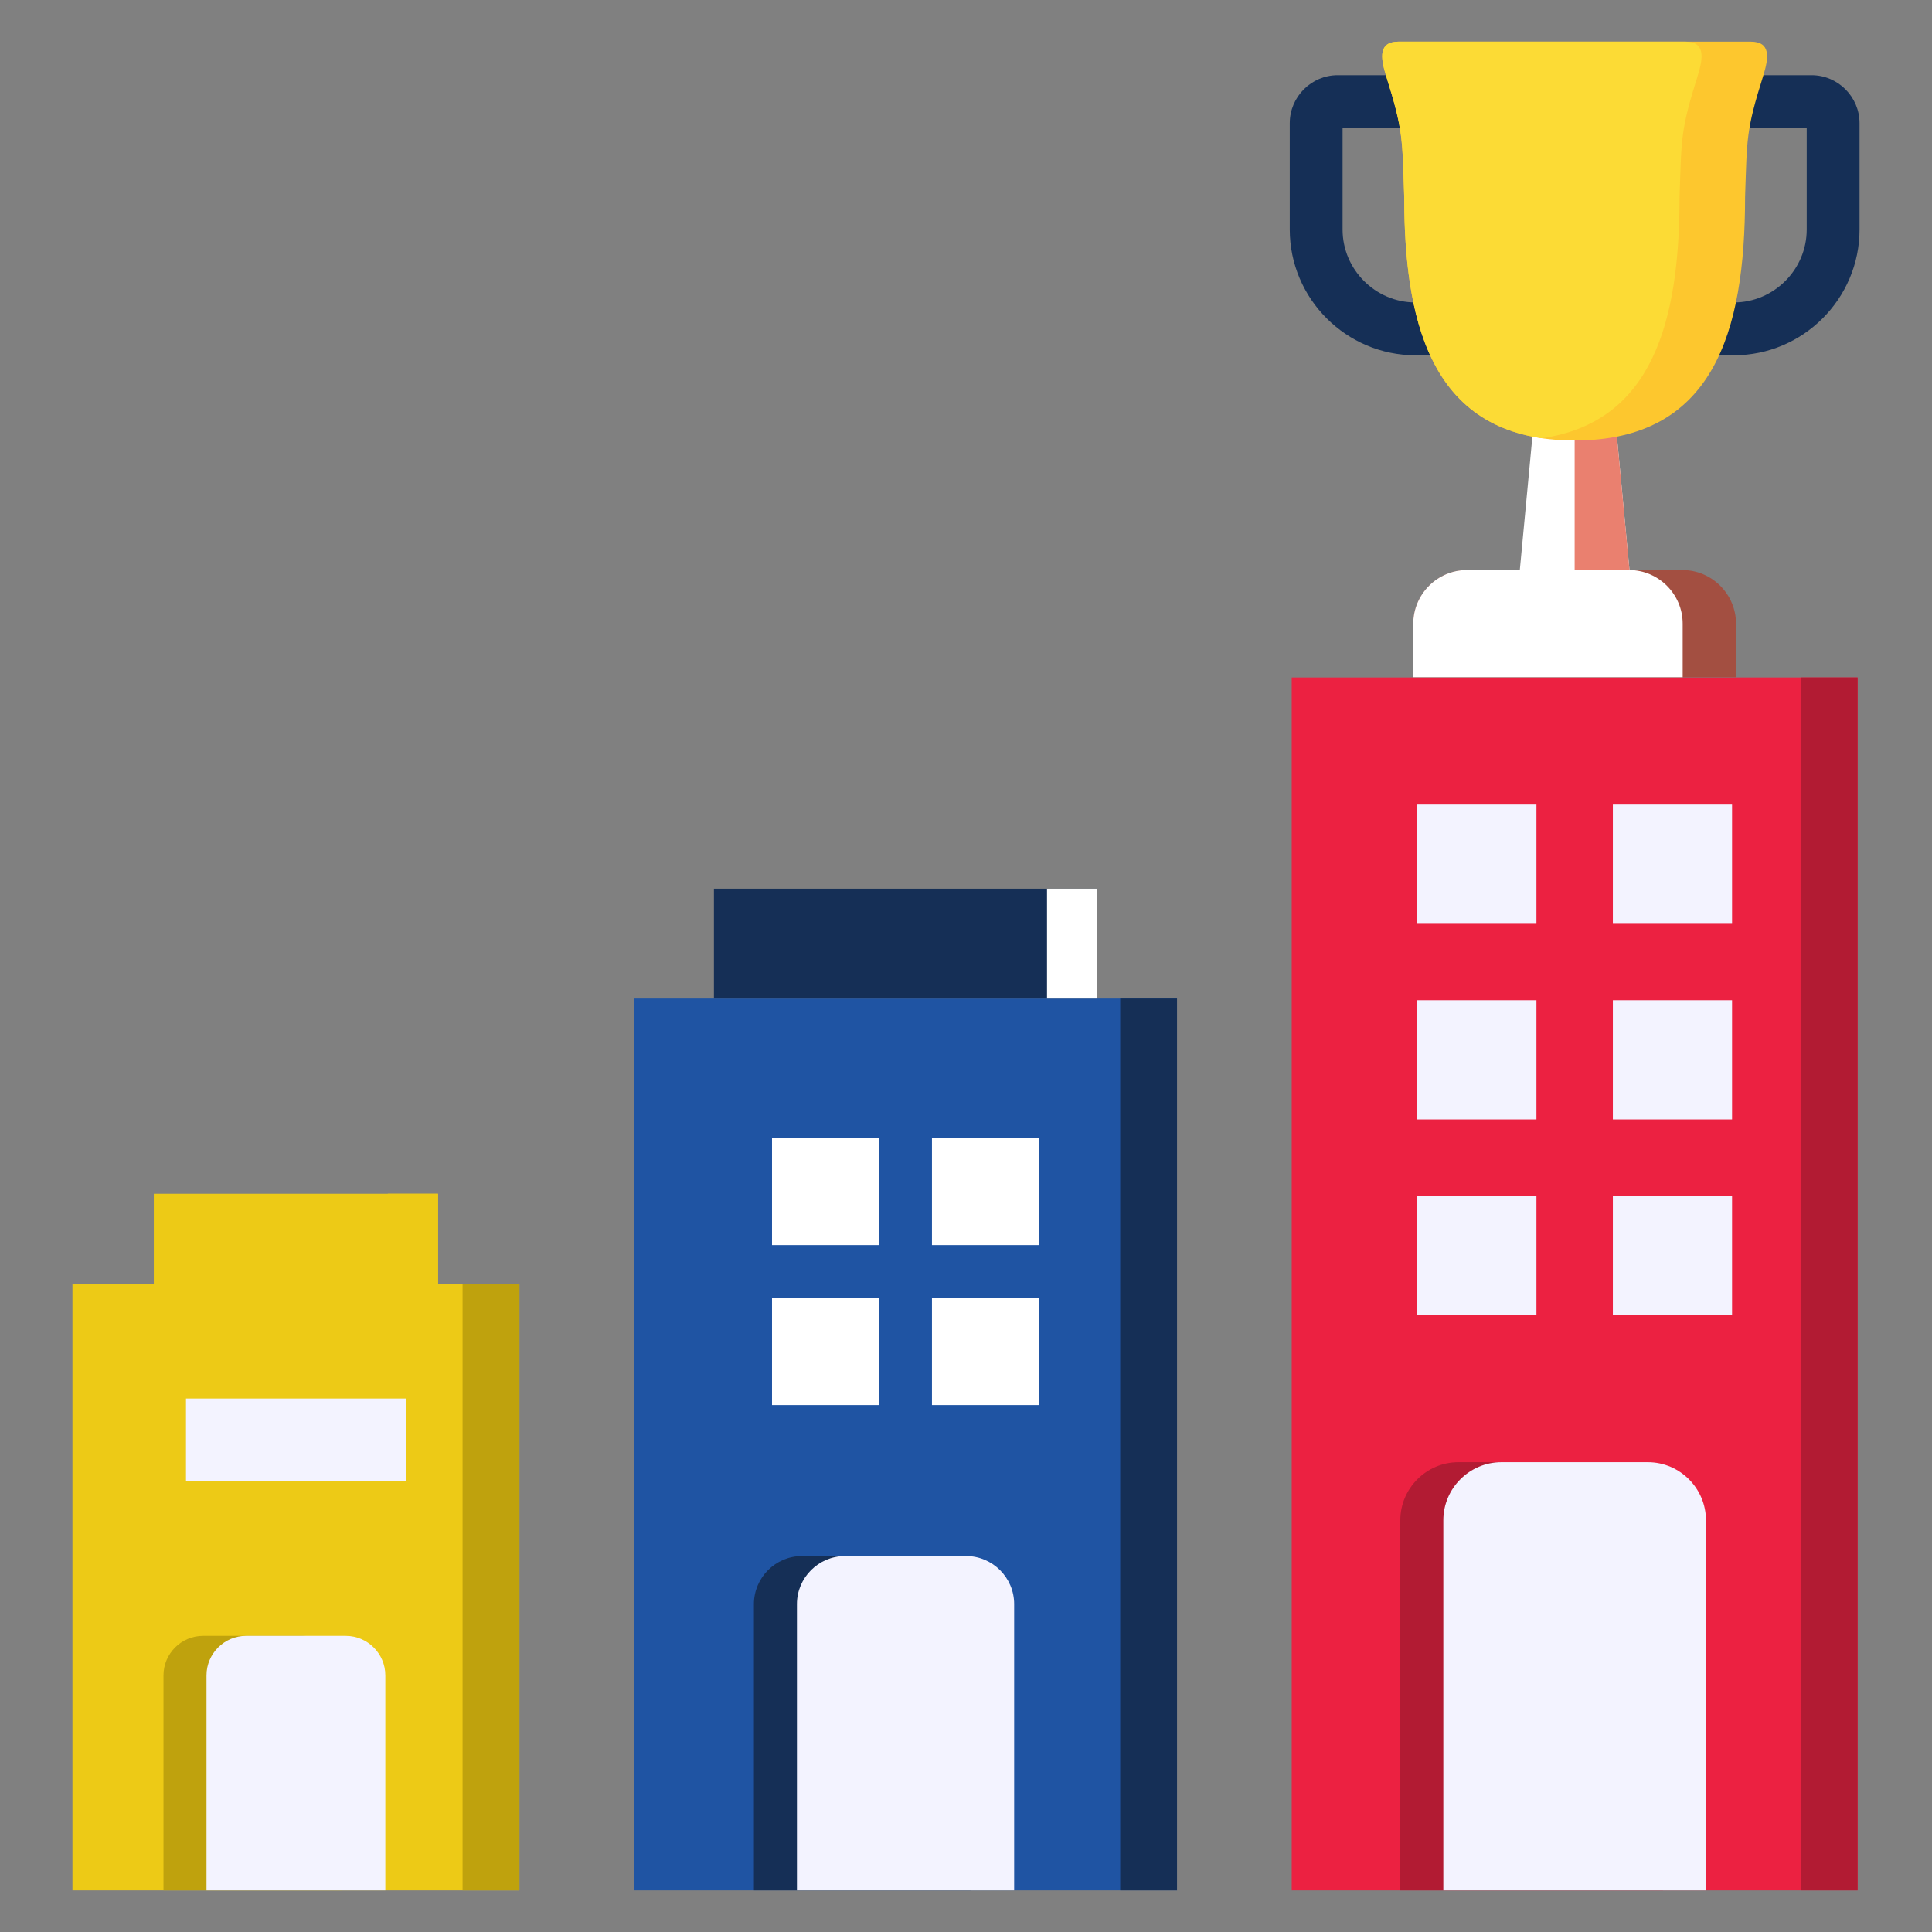 <svg xmlns="http://www.w3.org/2000/svg" version="1.1" xmlns:xlink="http://www.w3.org/1999/xlink" width="512" height="512" x="0" y="0" viewBox="0 0 512 512" style="enable-background:new 0 0 512 512" xml:space="preserve" class=""><rect x="0" y="0" width="512" height="512" fill="#808080" stroke="none"/><g><path fill="#1f54a3" fill-rule="evenodd" d="M168.042 264.628v236.34H311.918V264.626z" opacity="1" data-original="#ffcec0" class=""></path><path fill="#ffffff" d="M204.594 301.579h70.771v70.771h-70.771z" opacity="1" data-original="#c86f5c" class=""></path><path fill="#1f54a3" fill-rule="evenodd" d="M277.598 343.965h-30.619v30.619h-14v-30.619h-30.618v-14h30.618v-30.619h14v30.619h30.619z" opacity="1" data-original="#ffcec0" class=""></path><path fill="#152f56" d="M189.2 235.508h101.559v29.118H189.2z" opacity="1" data-original="#fdb0a0" class=""></path><path fill="#ec2141" d="M342.316 179.541h149.966v321.427H342.316z" opacity="1" data-original="#85caff" class=""></path><path fill="#f3f3ff" fill-rule="evenodd" d="M375.585 213.233h31.588v31.588h-31.588zm51.84 103.679h31.588V348.5h-31.588zm-51.84 0h31.588V348.5h-31.588zm51.84-51.839h31.588v31.588h-31.588zm-51.84 0h31.588v31.588h-31.588zm51.84-51.84h31.588v31.588h-31.588z" opacity="1" data-original="#f3f3ff" class=""></path><path fill="#edca16" fill-rule="evenodd" d="M19.201 340.33v160.638h118.443V340.329z" opacity="1" data-original="#baed2c" class=""></path><path fill="#f3f3ff" d="M49.292 370.615h58.261v21.907H49.292z" opacity="1" data-original="#f3f3ff" class=""></path><path fill="#edca16" d="M40.764 316.358h75.317v23.971H40.764z" opacity="1" data-original="#2dd62d" class=""></path><g fill-rule="evenodd"><path fill="#152f56" d="M446.315 19.928h33.778c6.984 0 12.706 5.734 12.706 12.706V60.83c0 9.17-3.747 17.503-9.783 23.54-6.036 6.036-14.369 9.783-23.539 9.783h-13.161v-14h13.161c5.306 0 10.136-2.176 13.641-5.682s5.681-8.335 5.681-13.641V33.928h-32.484zM388.282 33.927h-32.484v26.902c0 5.306 2.176 10.136 5.682 13.641 3.505 3.505 8.335 5.682 13.641 5.682h13.161v14h-13.161c-9.171 0-17.503-3.747-23.539-9.783-6.036-6.037-9.783-14.369-9.783-23.54V32.633c0-6.972 5.721-12.706 12.706-12.706h33.778v14z" opacity="1" data-original="#fdb0a0" class=""></path><path fill="#ffffff" d="M407.54 100.421h19.517l5.387 57.134h-30.291z" opacity="1" data-original="#f29988" class=""></path><path fill="#ea806f" d="M417.298 100.421h9.759l5.387 57.134h-15.146z" opacity="1" data-original="#ea806f"></path><path fill="#a34f41" d="M388.736 151.069h57.125c7.812 0 14.202 6.391 14.202 14.203v14.203h-85.53v-14.203c0-7.812 6.391-14.203 14.202-14.203z" opacity="1" data-original="#a34f41" class=""></path><path fill="#ffffff" d="M388.736 151.069h42.989c7.812 0 14.202 6.391 14.202 14.203v14.203h-71.394v-14.203c0-7.811 6.391-14.203 14.202-14.203z" opacity="1" data-original="#c86f5c" class=""></path><path fill="#fdc72e" d="M417.298 116.737c36.646 0 45.168-28.499 45.168-64.579.532-15.323.201-17.476 4.753-31.888 1.619-5.128 2.045-9.237-3.277-9.237h-93.286c-5.322 0-4.896 4.109-3.277 9.237 4.551 14.412 4.22 16.565 4.753 31.888 0 36.08 8.522 64.579 45.167 64.579z" opacity="1" data-original="#fdc72e" class=""></path><path fill="#fcdb35" d="M446.577 11.032h-75.922c-5.322 0-4.896 4.109-3.277 9.237 4.551 14.412 4.22 16.565 4.753 31.888 0 33.032 7.148 59.706 36.476 63.977 29.341-4.264 36.493-30.939 36.493-63.977.533-15.323.202-17.476 4.753-31.889 1.619-5.128 2.045-9.237-3.277-9.237z" opacity="1" data-original="#fcdb35" class=""></path><path fill="#bfa20d" d="M122.593 340.33v160.638h15.051V340.329z" opacity="1" data-original="#a0d904" class=""></path><path fill="#152f56" d="M296.867 264.628v236.34h15.051V264.626z" opacity="1" data-original="#fdb0a0" class=""></path><path fill="#b21b33" d="M477.23 179.542v321.426h15.051V179.541z" opacity="1" data-original="#4eb1fc" class=""></path></g><path fill="#edca16" d="M102.791 316.358h13.29v23.971h-13.29z" opacity="1" data-original="#25bf28" class=""></path><path fill="#ffffff" d="M277.469 235.508h13.29v29.118h-13.29z" opacity="1" data-original="#f29988" class=""></path><path fill="#152f56" fill-rule="evenodd" d="M199.796 500.968h57.567v-75.874c0-7-5.729-12.728-12.728-12.728h-32.111c-6.999 0-12.728 5.728-12.728 12.728z" opacity="1" data-original="#fdb0a0" class=""></path><path fill="#bfa20d" fill-rule="evenodd" d="M43.326 500.968h47.391v-56.977c0-5.763-4.716-10.478-10.478-10.478H53.804c-5.762 0-10.478 4.715-10.478 10.478z" opacity="1" data-original="#a0d904" class=""></path><path fill="#b21b33" fill-rule="evenodd" d="M371.1 500.968h69.597v-98.083c0-8.464-6.925-15.388-15.388-15.388h-38.822c-8.462 0-15.388 6.925-15.388 15.388v98.083z" opacity="1" data-original="#4eb1fc" class=""></path><path fill="#f3f3ff" fill-rule="evenodd" d="M382.5 500.968h69.597v-98.083c0-8.464-6.925-15.388-15.388-15.388h-38.822c-8.462 0-15.388 6.925-15.388 15.388v98.083zM211.196 500.968h57.566v-75.874c0-7-5.728-12.728-12.728-12.728h-32.111c-6.999 0-12.727 5.728-12.727 12.728zM54.727 500.968h47.391v-56.977c0-5.763-4.716-10.478-10.478-10.478H65.205c-5.762 0-10.478 4.715-10.478 10.478z" opacity="1" data-original="#f3f3ff" class=""></path></g></svg>